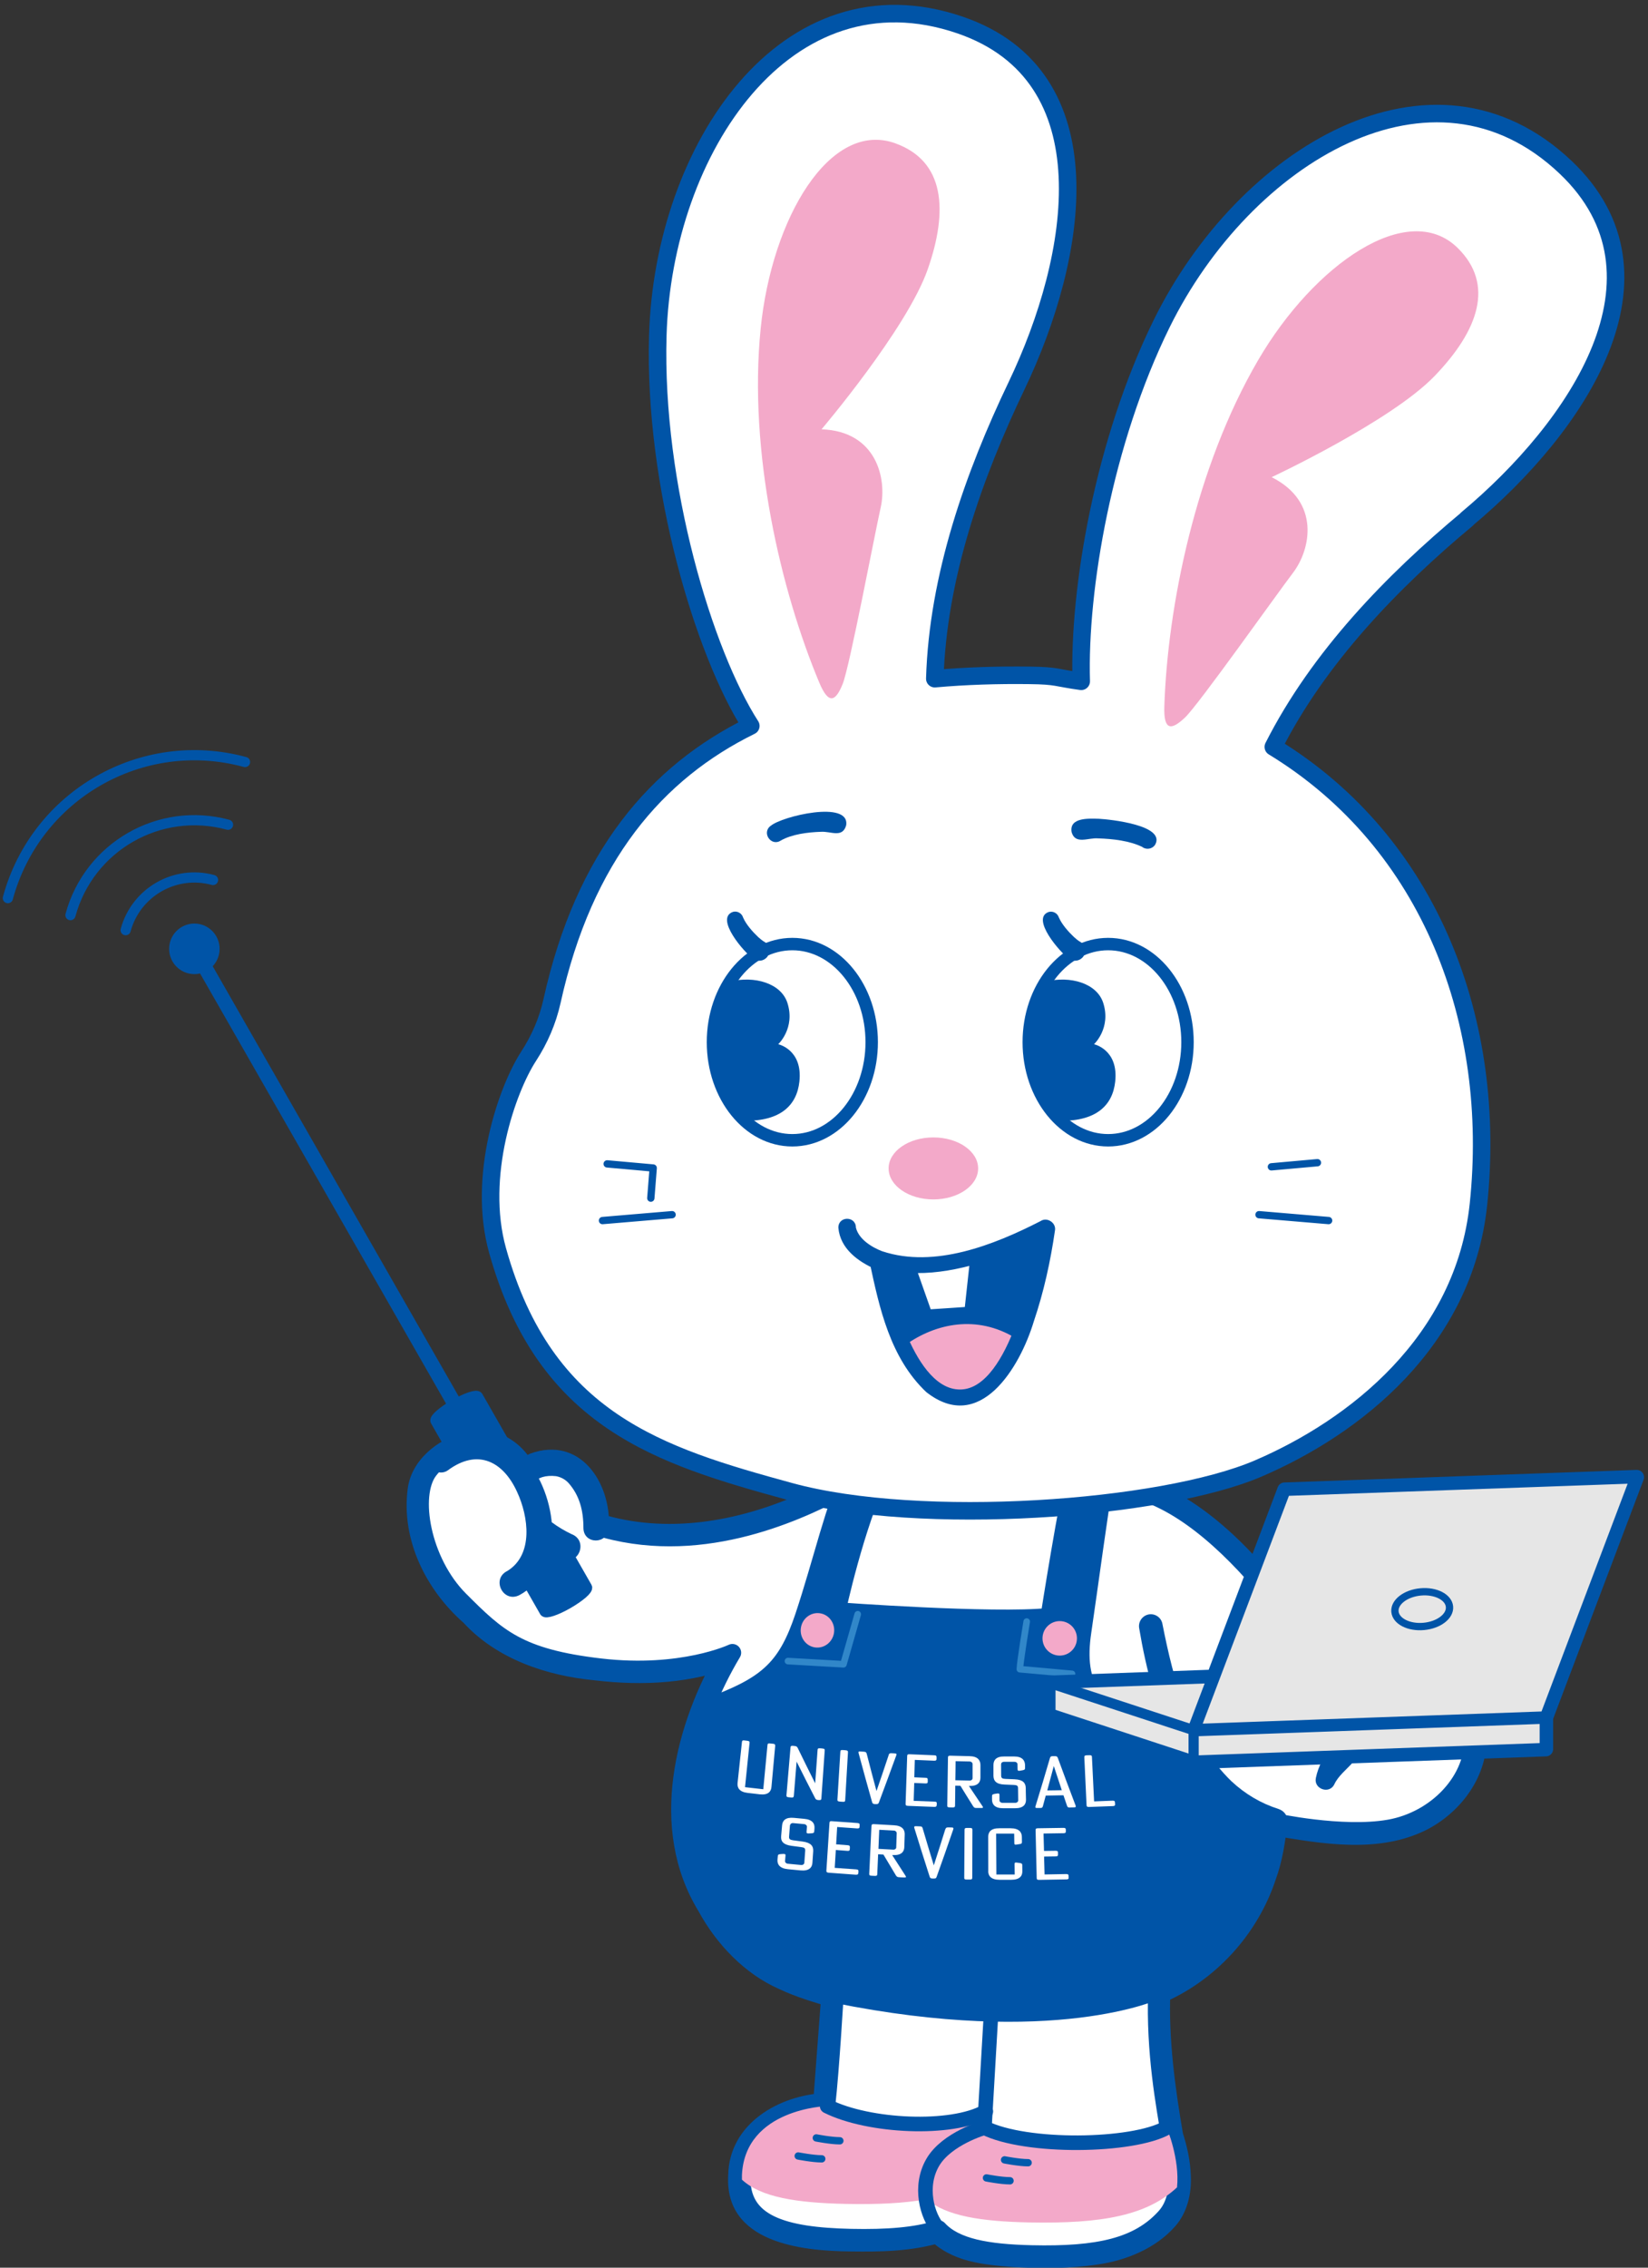<svg width="320" height="440" viewBox="0 0 320 440" fill="none" xmlns="http://www.w3.org/2000/svg">
<rect x="0" y="0" width="320" height="440" fill="#333333" stroke="none"/>
<g clip-path="url(#clip0_125_259)">
<path d="M144.465 322.025C136.914 334.983 131.797 352.012 139.056 366.019C144.065 376.539 151.431 381.522 162.882 384.406C164.084 384.73 164.855 385.872 164.762 387.075L163.113 408.948C163.021 410.213 162.004 411.185 160.771 411.278C153.111 411.694 145.76 415.859 146.762 423.927C147.887 431.624 159.276 431.115 165.394 431.547C170.942 431.639 176.552 431.501 181.483 429.989C182.47 429.68 183.518 430.004 184.18 430.729C185.444 432.102 187.494 433.043 189.79 433.598C196.987 435.11 205.186 435.048 212.383 434.138C216.806 433.444 220.998 431.963 224.049 428.678C227.378 425.207 225.852 419.191 224.589 414.841L223.464 407.869C222.385 400.68 221.799 393.43 222.061 386.134C222.092 385.069 222.77 384.175 223.695 383.805C235.931 378.745 243.961 366.189 244.824 353.123C245.055 351.627 246.488 350.609 247.983 350.917C256.768 352.367 266.492 354.311 274.722 350.316C279.915 347.601 284.4 341.831 283.26 335.785C280.486 330.386 267.632 330.771 262.84 333.347C261.56 334.088 259.911 333.64 259.203 332.345C255.874 326.452 252.052 320.621 247.937 315.161C239.784 304.609 230.322 294.058 217.022 290.649C210.58 288.767 203.784 287.873 196.972 287.518C186.954 287.132 176.413 287.425 166.843 290.387C163.622 291.529 160.724 293.411 157.519 294.691C150.938 297.575 143.941 299.689 136.698 300.568C129.409 301.463 121.919 300.846 114.891 298.671C113.735 298.331 113.011 297.236 113.057 296.079C113.057 294.614 112.826 292.809 112.364 291.359C111.501 287.919 108.341 285.605 105.013 286.901C104.735 287.009 104.458 287.163 104.211 287.333C103.995 287.472 103.656 287.765 103.641 287.78C102.578 288.922 100.744 288.968 99.696 287.78C98.678 286.099 97.584 284.186 96.028 283.415C91.805 281.24 84.963 284.988 84.361 289.724C83.344 297.622 87.629 305.936 93.654 311.088C99.757 317.598 107.494 319.881 116.14 320.822C124.415 321.84 133.339 321.439 141.075 318.338L139.95 319.356C141.722 316.626 143.664 314.004 145.806 311.551C147.763 309.407 151.031 312.091 149.335 314.42C147.517 316.827 145.899 319.387 144.435 322.056C144.157 322.565 143.726 322.904 143.233 323.12C134.371 326.684 124.801 327.146 115.477 326.036C106.199 325.156 96.536 321.963 90.002 314.868C82.697 308.435 77.873 298.779 79.168 288.86C79.877 283.338 84.916 279.281 90.125 277.892C95.858 276.226 101.699 279.666 103.98 284.911L99.65 284.34C100.713 283.168 101.638 282.674 102.932 282.057C112.58 278.556 118.59 287.549 118.251 296.249L116.432 293.657C129.332 297.73 143.186 295.277 155.392 289.878C158.659 288.551 161.742 286.577 165.086 285.435C175.55 282.181 186.4 281.888 197.187 282.289C205.186 282.674 213.308 283.893 221.044 286.407C234.144 290.634 243.93 301.447 252.067 312.014C256.351 317.721 260.22 323.583 263.764 329.861L260.127 328.859C268.11 324.493 287.621 324.848 288.653 336.541C289.023 344.438 283.845 351.488 277.11 354.99C267.725 359.741 256.629 357.766 246.812 356.085L249.987 353.74C249.555 357.427 249.016 361.113 247.737 364.615C244.207 375.351 235.978 384.375 225.529 388.756L227.255 386.396C226.87 395.574 228.18 405.154 229.736 414.208L229.628 413.73C230.507 416.445 231.139 419.237 231.231 422.245C231.37 425.623 230.568 429.264 228.21 431.948C224.435 436.267 218.655 438.596 213.169 439.383C207.59 440.216 202.227 440.154 196.802 439.892C190.992 439.414 184.843 438.967 180.281 434.339L182.994 435.064C176.983 436.869 171.035 436.93 165.24 436.853C155.515 436.776 140.674 435.141 141.399 422.075C141.568 412.003 151.339 406.48 160.339 406.095L157.858 408.424L159.491 386.828L161.372 389.497C158.089 388.509 154.652 387.522 151.324 385.949C144.573 382.987 139.102 377.202 135.619 370.816C125.833 354.743 130.981 334.52 139.95 319.387C141.784 316.441 146.176 319.079 144.45 322.087L144.465 322.025Z" fill="#0054A7"/>
<path d="M142.215 320.683C134.494 333.594 129.332 351.58 135.989 365.757C143.263 381.228 152.125 383.959 162.127 386.92C162.127 386.92 161.31 401.205 160.478 408.655C159.091 408.717 144.589 409.704 144.034 422.06C143.618 431.562 152.248 433.876 165.209 434.169C172.298 434.323 177.815 433.876 182.223 432.503C185.475 436.051 191.686 437.146 200.331 437.347C213.292 437.64 221.06 435.912 226.253 430.143C230.245 425.716 228.272 417.895 227.147 414.501C227.147 414.501 227.147 414.471 227.147 414.455C226.238 408.763 224.188 398.305 224.65 386.242C224.65 386.242 245.332 378.729 247.382 353.478C247.382 353.478 260.559 356.362 269.744 354.758C278.929 353.154 286.511 345.333 286.049 336.602C285.587 327.871 267.679 327.408 261.483 331.08C261.483 331.08 244.038 298.902 224.281 290.402C204.539 281.903 172.391 284.201 163.206 289.03C154.02 293.858 135.188 302.357 115.677 296.156C115.677 296.156 115.985 286.716 109.713 284.433C104.658 282.597 101.668 286.037 101.668 286.037C96.845 276.149 86.966 280.515 83.298 285.343C79.63 290.171 81.926 303.036 89.262 310.394C96.613 317.752 100.744 321.655 116.586 323.49C132.429 325.326 142.215 320.683 142.215 320.683Z" fill="white" stroke="#0054A7" stroke-width="3.4" stroke-linecap="round" stroke-linejoin="round"/>
<path d="M226.561 412.836C220.32 416.368 201.549 416.815 192.672 413.483C192.102 411.231 191.439 409.658 191.439 409.658C184.812 413.406 168.692 412.681 160.632 408.64C160.632 408.64 144.65 409.072 144.065 422.045C144.065 422.353 144.065 422.631 144.065 422.924C144.065 422.924 144.065 422.924 144.08 422.939C147.779 426.348 154.668 427.428 164.238 427.629C170.464 427.752 175.627 427.505 179.958 426.719C183.703 429.973 190.499 431.038 199.884 431.223C214.078 431.5 222.724 429.85 228.549 424.42C229.12 418.882 226.546 412.82 226.546 412.82L226.561 412.836Z" fill="#F3A9C9"/>
<path d="M158.505 414.825C158.505 414.825 161.325 415.381 163.082 415.381" stroke="#005BAC" stroke-width="1.42" stroke-linecap="round" stroke-linejoin="round"/>
<path d="M154.991 418.327C154.991 418.327 157.812 418.882 159.568 418.882" stroke="#005BAC" stroke-width="1.42" stroke-linecap="round" stroke-linejoin="round"/>
<path d="M195.061 419.083C195.061 419.083 197.881 419.638 199.638 419.638" stroke="#005BAC" stroke-width="1.42" stroke-linecap="round" stroke-linejoin="round"/>
<path d="M191.547 422.585C191.547 422.585 194.367 423.14 196.124 423.14" stroke="#005BAC" stroke-width="1.42" stroke-linecap="round" stroke-linejoin="round"/>
<path d="M37.742 189.01C40.449 189.01 42.643 186.814 42.643 184.105C42.643 181.395 40.449 179.199 37.742 179.199C35.036 179.199 32.841 181.395 32.841 184.105C32.841 186.814 35.036 189.01 37.742 189.01Z" fill="#0054A7"/>
<path d="M37.742 184.105L90.326 275.995" stroke="#0054A7" stroke-width="2.83" stroke-linecap="round" stroke-linejoin="round"/>
<path d="M24.396 180.48C26.4 173.106 33.997 168.741 41.364 170.746" stroke="#0054A7" stroke-width="1.98" stroke-linecap="round" stroke-linejoin="round"/>
<path d="M13.685 177.564C17.291 164.267 30.992 156.416 44.277 160.025" stroke="#0054A7" stroke-width="1.98" stroke-linecap="round" stroke-linejoin="round"/>
<path d="M1.526 174.263C6.966 154.241 27.571 142.425 47.575 147.854" stroke="#0054A7" stroke-width="1.98" stroke-linecap="round" stroke-linejoin="round"/>
<path d="M92.838 270.935C92.576 270.473 90.495 271.167 88.199 272.493C85.903 273.82 84.254 275.255 84.516 275.717C84.67 275.995 105.537 312.461 105.706 312.739C105.968 313.202 108.049 312.507 110.345 311.181C112.641 309.854 114.29 308.42 114.028 307.957C113.874 307.679 93.007 271.213 92.838 270.935Z" fill="#0054A7" stroke="#0054A7" stroke-width="1.88" stroke-linecap="round" stroke-linejoin="round"/>
<path d="M246.596 355.977C229.844 350.516 223.803 331.465 221.198 315.916C220.982 314.667 221.815 313.479 223.063 313.248C224.311 313.032 225.498 313.865 225.714 315.099C227.902 326.174 230.923 337.697 239.106 345.611C241.726 348.063 244.808 349.899 248.199 350.979C251.481 352.074 249.909 357.01 246.596 355.977Z" fill="#0054A7"/>
<path d="M255.504 344.994C255.997 342.618 257.076 340.875 258.324 338.978C260.312 336.124 264.612 339.009 262.716 341.939C261.499 343.297 259.804 344.624 259.079 346.243C258.108 348.187 255.072 347.122 255.504 345.009V344.994Z" fill="#0054A7"/>
<path d="M110.037 300.09C108.156 299.396 104.874 296.881 104.874 296.881C100.913 293.673 99.064 288.814 101.653 286.022C104.242 283.23 109.59 282.906 112.348 286.238C115.107 289.569 115.662 292.979 115.677 296.496" fill="white"/>
<path d="M109.127 302.558C102.716 299.766 94.594 292.331 99.372 284.849C102.778 280.53 109.698 280.175 113.581 283.955C116.818 287.163 118.22 292.115 118.097 296.526C118.051 299.689 113.35 299.704 113.288 296.526C113.288 293.056 112.518 290.187 110.437 287.796C109.79 287.071 108.942 286.608 107.972 286.423C103.965 285.96 101.483 288.474 104.134 292.3C105.629 294.598 108.526 296.496 110.946 297.653C114.259 298.887 112.472 303.792 109.143 302.573L109.127 302.558Z" fill="#0054A7"/>
<path d="M99.696 307.155C99.696 307.155 103.364 305.319 104.288 300.954C105.213 296.588 104.673 291.575 101.53 286.469C99.341 282.921 94.117 277.445 85.625 283.415" fill="white"/>
<path d="M98.524 304.81C103.641 301.648 102.624 294.243 100.405 289.477C97.723 283.584 92.776 280.977 86.951 285.297C85.918 286.022 84.485 285.775 83.76 284.741C81.819 281.517 87.29 279.759 89.678 278.864C100.898 275.887 107.925 289.215 107.17 298.686C107.016 303.082 104.843 307.355 100.867 309.499C97.708 311.119 95.319 306.368 98.524 304.81Z" fill="#0054A7"/>
<path d="M137.484 330.139C132.768 341.554 130.842 354.789 135.989 365.757C143.263 381.228 152.125 383.959 162.127 386.921C204.754 395.559 224.65 386.242 224.65 386.242C224.65 386.242 245.332 378.729 247.382 353.478C247.382 353.478 234.976 350.825 227.964 332.869C198.081 333.856 149.674 331.99 137.484 330.139Z" fill="#0054A7" stroke="#0054A7" stroke-width="3.4" stroke-linecap="round" stroke-linejoin="round"/>
<path d="M139.565 330.416C149.366 326.622 152.895 323.12 156.055 313.695C159.63 302.99 162.096 291.775 165.409 285.374C165.409 285.374 175.889 275.702 170.973 285.821C166.072 295.94 162.512 312.584 162.512 312.584C162.512 312.584 192.811 314.821 203.737 313.695C203.737 313.695 207.313 290.85 209.085 284.232C210.842 277.615 216.143 277.383 214.818 285.111C213.493 292.84 211.505 307.849 210.21 316.595C208.653 327.054 211.998 333.101 226.037 338.453C239.908 343.744 147.162 354.727 147.162 354.727L139.58 330.416H139.565Z" fill="#0054A7" stroke="#0054A7" stroke-width="3.4" stroke-linecap="round" stroke-linejoin="round"/>
<path d="M161.947 316.787C162.202 314.956 160.967 313.271 159.189 313.022C157.41 312.773 155.761 314.056 155.506 315.887C155.25 317.718 156.485 319.404 158.264 319.652C160.042 319.901 161.691 318.618 161.947 316.787Z" fill="#F3A9C9"/>
<path d="M209.116 317.891C209.116 319.742 207.621 321.238 205.771 321.238C203.922 321.238 202.427 319.742 202.427 317.891C202.427 316.04 203.922 314.544 205.771 314.544C207.621 314.544 209.116 316.04 209.116 317.891Z" fill="#F3A9C9"/>
<path d="M144.065 338.006C144.096 337.728 144.203 337.651 144.542 337.697C144.743 337.728 144.943 337.744 145.144 337.774C145.483 337.821 145.575 337.913 145.544 338.191C145.251 341.045 144.959 343.898 144.666 346.768C145.852 346.906 147.024 347.045 148.21 347.169C148.488 344.315 148.75 341.446 149.027 338.592C149.058 338.314 149.166 338.237 149.505 338.284C149.705 338.299 149.906 338.33 150.106 338.345C150.445 338.376 150.537 338.484 150.522 338.762C150.275 341.415 150.044 344.068 149.798 346.721C149.721 347.647 149.135 348.326 147.548 348.156C146.746 348.063 145.96 347.971 145.159 347.878C143.572 347.693 143.125 346.891 143.217 345.965C143.495 343.312 143.772 340.675 144.065 338.021V338.006Z" fill="white"/>
<path d="M154.699 341.785C154.699 341.785 154.699 341.785 154.683 341.785C154.498 344.006 154.329 346.228 154.144 348.449C154.113 348.727 154.005 348.804 153.651 348.773C153.481 348.758 153.312 348.742 153.142 348.727C152.788 348.696 152.695 348.603 152.71 348.326C152.972 345.241 153.234 342.155 153.496 339.07C153.512 338.793 153.635 338.716 153.974 338.746C154.082 338.746 154.175 338.762 154.282 338.777C154.637 338.808 154.76 338.901 154.899 339.163C156.008 341.446 157.134 343.729 158.274 345.996C158.274 345.996 158.274 345.996 158.289 345.996C158.443 343.852 158.598 341.708 158.752 339.548C158.767 339.271 158.875 339.194 159.229 339.225C159.399 339.225 159.568 339.255 159.723 339.271C160.062 339.302 160.17 339.394 160.139 339.672C159.923 342.757 159.707 345.842 159.491 348.943C159.476 349.22 159.368 349.297 159.014 349.267C158.983 349.267 158.937 349.267 158.906 349.267C158.536 349.236 158.413 349.159 158.274 348.896C157.056 346.536 155.854 344.176 154.683 341.816L154.699 341.785Z" fill="white"/>
<path d="M164.223 339.61C164.562 339.641 164.67 339.734 164.654 340.011C164.469 343.096 164.284 346.197 164.115 349.282C164.099 349.56 163.992 349.637 163.637 349.606C163.437 349.606 163.236 349.575 163.036 349.56C162.682 349.529 162.589 349.436 162.605 349.159C162.789 346.073 162.99 342.973 163.175 339.888C163.19 339.61 163.298 339.533 163.637 339.564C163.837 339.564 164.022 339.595 164.223 339.61Z" fill="white"/>
<path d="M172.56 340.505C172.653 340.227 172.761 340.166 173.13 340.181C173.331 340.181 173.516 340.196 173.716 340.212C174.055 340.227 174.132 340.32 174.04 340.582C172.93 343.636 171.805 346.675 170.665 349.729C170.557 350.007 170.449 350.069 170.079 350.053C170.017 350.053 169.956 350.053 169.909 350.053C169.54 350.038 169.432 349.961 169.339 349.668C168.445 346.505 167.567 343.328 166.719 340.166C166.642 339.888 166.719 339.811 167.058 339.842C167.29 339.857 167.521 339.872 167.752 339.888C168.106 339.919 168.214 339.996 168.291 340.273C168.908 342.68 169.54 345.086 170.187 347.493C170.187 347.493 170.187 347.493 170.202 347.493C171.004 345.179 171.79 342.85 172.56 340.536V340.505Z" fill="white"/>
<path d="M181.869 350.238C181.869 350.516 181.761 350.593 181.406 350.593C179.696 350.532 178 350.47 176.29 350.393C175.935 350.377 175.843 350.285 175.843 350.007C175.951 346.907 176.043 343.821 176.151 340.721C176.151 340.443 176.274 340.366 176.613 340.382C178.216 340.459 179.803 340.52 181.406 340.582C181.745 340.582 181.853 340.675 181.853 340.968C181.853 341.076 181.853 341.168 181.853 341.276C181.853 341.554 181.745 341.631 181.391 341.631C180.143 341.585 178.879 341.538 177.63 341.477C177.6 342.603 177.569 343.729 177.538 344.855C178.262 344.886 178.971 344.917 179.696 344.947C180.05 344.947 180.143 345.055 180.143 345.333C180.143 345.457 180.143 345.58 180.143 345.703C180.143 345.981 180.035 346.058 179.68 346.043C178.956 346.012 178.232 345.981 177.523 345.95C177.492 347.107 177.461 348.264 177.415 349.421C178.756 349.483 180.112 349.529 181.452 349.575C181.807 349.575 181.915 349.668 181.899 349.961C181.899 350.069 181.899 350.161 181.899 350.269L181.869 350.238Z" fill="white"/>
<path d="M184.072 341.014C184.072 340.736 184.18 340.659 184.519 340.659C185.768 340.69 187.016 340.721 188.264 340.752C189.836 340.782 190.36 341.523 190.376 342.448C190.376 343.266 190.376 344.099 190.376 344.917C190.376 345.842 189.836 346.567 188.249 346.536C188.218 346.536 188.172 346.536 188.141 346.536C189.02 347.863 189.898 349.174 190.792 350.485C190.946 350.732 190.884 350.809 190.545 350.809C190.237 350.809 189.929 350.809 189.621 350.809C189.251 350.809 189.127 350.732 188.958 350.47C188.126 349.159 187.309 347.832 186.492 346.505C186.153 346.505 185.829 346.49 185.49 346.475C185.49 347.77 185.46 349.051 185.444 350.346C185.444 350.624 185.336 350.701 184.982 350.701C184.781 350.701 184.581 350.701 184.381 350.686C184.026 350.686 183.918 350.593 183.934 350.316C183.98 347.215 184.026 344.13 184.072 341.029V341.014ZM185.552 341.723C185.552 342.957 185.521 344.192 185.506 345.426C186.446 345.456 187.371 345.472 188.311 345.487C188.603 345.487 188.85 345.287 188.85 345.04C188.85 344.114 188.85 343.189 188.85 342.263C188.85 342.017 188.603 341.801 188.311 341.785C187.386 341.77 186.461 341.739 185.537 341.723H185.552Z" fill="white"/>
<path d="M194.383 342.325C194.383 343.05 194.383 343.775 194.398 344.5C194.398 345.009 194.614 345.133 195.199 345.163C195.816 345.194 196.417 345.21 197.033 345.24C198.621 345.302 199.16 345.95 199.176 346.937C199.176 347.693 199.206 348.434 199.222 349.189C199.237 350.115 198.713 350.855 197.126 350.855C196.34 350.855 195.554 350.855 194.768 350.855C193.165 350.855 192.626 350.1 192.626 349.174C192.626 348.958 192.626 348.742 192.626 348.526C192.626 348.233 192.718 348.156 193.103 348.079C193.273 348.048 193.427 348.033 193.597 348.002C193.967 347.955 194.074 348.002 194.074 348.279C194.074 348.634 194.074 348.989 194.074 349.344C194.074 349.591 194.336 349.806 194.645 349.806C195.492 349.806 196.34 349.806 197.172 349.806C197.465 349.806 197.711 349.591 197.711 349.344C197.711 348.557 197.681 347.77 197.681 346.984C197.681 346.505 197.496 346.367 196.864 346.336C196.247 346.305 195.646 346.289 195.03 346.259C193.443 346.197 192.919 345.549 192.903 344.562C192.903 343.868 192.903 343.158 192.903 342.464C192.903 341.538 193.412 340.798 194.984 340.813C195.631 340.813 196.278 340.813 196.91 340.813C198.482 340.813 199.006 341.554 199.037 342.479C199.037 342.664 199.037 342.85 199.037 343.035C199.037 343.328 198.96 343.405 198.575 343.482C198.405 343.513 198.235 343.544 198.066 343.575C197.696 343.636 197.604 343.575 197.588 343.297C197.588 342.973 197.588 342.649 197.573 342.31C197.573 342.063 197.311 341.847 197.033 341.847C196.324 341.847 195.631 341.847 194.922 341.847C194.629 341.847 194.383 342.047 194.398 342.31L194.383 342.325Z" fill="white"/>
<path d="M207.76 350.717C207.39 350.717 207.282 350.655 207.189 350.377C206.958 349.699 206.727 349.02 206.496 348.341C205.355 348.372 204.2 348.387 203.059 348.403C202.874 349.081 202.689 349.776 202.504 350.454C202.427 350.732 202.319 350.809 201.949 350.809C201.765 350.809 201.58 350.809 201.41 350.809C201.056 350.809 200.979 350.732 201.071 350.454C202.027 347.338 202.967 344.222 203.876 341.106C203.968 340.829 204.076 340.752 204.431 340.752C204.554 340.752 204.677 340.752 204.816 340.752C205.186 340.752 205.278 340.813 205.402 341.091C206.527 344.176 207.682 347.261 208.854 350.331C208.946 350.593 208.885 350.686 208.53 350.686C208.284 350.686 208.037 350.686 207.79 350.701L207.76 350.717ZM204.631 342.68C204.631 342.68 204.631 342.68 204.616 342.68C204.2 344.253 203.768 345.827 203.352 347.4C204.292 347.4 205.232 347.369 206.172 347.354C205.648 345.796 205.14 344.238 204.631 342.695V342.68Z" fill="white"/>
<path d="M216.529 350.053C216.544 350.331 216.436 350.423 216.097 350.439C214.556 350.501 212.999 350.562 211.458 350.609C211.104 350.609 210.996 350.547 210.981 350.254C210.842 347.153 210.703 344.068 210.549 340.968C210.549 340.69 210.642 340.597 210.981 340.582C211.181 340.582 211.366 340.582 211.566 340.567C211.905 340.567 212.013 340.628 212.029 340.921C212.167 343.79 212.306 346.66 212.445 349.529C213.631 349.483 214.833 349.436 216.02 349.39C216.375 349.39 216.482 349.452 216.498 349.729C216.498 349.837 216.498 349.93 216.513 350.038L216.529 350.053Z" fill="white"/>
<path d="M153.389 354.172C153.327 354.897 153.265 355.622 153.219 356.332C153.173 356.841 153.389 356.979 153.99 357.072C154.606 357.149 155.238 357.242 155.854 357.319C157.473 357.535 157.966 358.213 157.904 359.201C157.858 359.957 157.796 360.697 157.75 361.453C157.688 362.378 157.072 363.073 155.438 362.918C154.637 362.841 153.82 362.764 153.019 362.687C151.37 362.533 150.892 361.73 150.969 360.805C150.984 360.589 151 360.373 151.031 360.157C151.061 359.864 151.154 359.787 151.555 359.756C151.724 359.756 151.894 359.741 152.063 359.725C152.448 359.71 152.556 359.771 152.526 360.049C152.495 360.404 152.464 360.759 152.433 361.113C152.418 361.36 152.664 361.607 152.972 361.622C153.836 361.7 154.699 361.792 155.577 361.869C155.885 361.9 156.147 361.715 156.178 361.453C156.24 360.666 156.301 359.895 156.348 359.108C156.378 358.63 156.209 358.476 155.577 358.399C154.945 358.321 154.329 358.244 153.697 358.152C152.063 357.936 151.585 357.242 151.678 356.27C151.74 355.576 151.801 354.866 151.863 354.172C151.94 353.246 152.541 352.568 154.144 352.722C154.806 352.784 155.469 352.845 156.132 352.907C157.75 353.046 158.228 353.833 158.151 354.758C158.151 354.943 158.12 355.128 158.104 355.313C158.089 355.607 157.997 355.684 157.596 355.714C157.426 355.714 157.241 355.745 157.072 355.745C156.687 355.761 156.594 355.699 156.61 355.421C156.64 355.097 156.656 354.774 156.687 354.45C156.702 354.203 156.455 353.971 156.178 353.941C155.454 353.879 154.729 353.802 154.005 353.74C153.697 353.709 153.435 353.894 153.419 354.141L153.389 354.172Z" fill="white"/>
<path d="M166.658 363.412C166.658 363.689 166.534 363.767 166.165 363.751C164.408 363.628 162.666 363.504 160.909 363.366C160.555 363.335 160.447 363.242 160.462 362.964C160.663 359.879 160.863 356.779 161.063 353.694C161.079 353.416 161.187 353.339 161.541 353.37C163.19 353.493 164.824 353.617 166.473 353.725C166.827 353.755 166.935 353.833 166.92 354.126C166.92 354.234 166.92 354.326 166.904 354.434C166.904 354.712 166.781 354.789 166.427 354.774C165.132 354.681 163.837 354.588 162.558 354.496C162.497 355.622 162.42 356.748 162.358 357.859C163.098 357.92 163.837 357.967 164.577 358.028C164.932 358.059 165.04 358.152 165.024 358.429C165.024 358.553 165.024 358.676 165.009 358.8C164.993 359.077 164.885 359.154 164.516 359.124C163.776 359.077 163.036 359.016 162.296 358.954C162.219 360.111 162.158 361.268 162.081 362.425C163.468 362.533 164.855 362.625 166.242 362.718C166.611 362.749 166.704 362.826 166.689 363.119C166.689 363.227 166.689 363.319 166.673 363.427L166.658 363.412Z" fill="white"/>
<path d="M169.231 354.28C169.231 354.002 169.355 353.925 169.709 353.941C170.988 354.018 172.283 354.095 173.562 354.157C175.18 354.234 175.704 355.005 175.673 355.931C175.642 356.748 175.627 357.581 175.596 358.399C175.565 359.324 174.98 360.034 173.346 359.941C173.315 359.941 173.269 359.941 173.238 359.941C174.101 361.283 174.964 362.641 175.843 363.983C175.997 364.229 175.92 364.307 175.581 364.291C175.273 364.291 174.949 364.26 174.641 364.245C174.255 364.229 174.132 364.152 173.963 363.89C173.146 362.548 172.344 361.191 171.543 359.849C171.204 359.833 170.865 359.818 170.51 359.787C170.449 361.067 170.403 362.363 170.341 363.643C170.341 363.921 170.218 363.998 169.848 363.983C169.647 363.983 169.432 363.952 169.231 363.952C168.861 363.936 168.769 363.844 168.784 363.566C168.923 360.481 169.077 357.381 169.216 354.28H169.231ZM170.726 355.036C170.68 356.27 170.618 357.504 170.572 358.738C171.528 358.8 172.499 358.846 173.454 358.892C173.762 358.908 174.024 358.707 174.024 358.46C174.055 357.535 174.086 356.609 174.117 355.684C174.117 355.437 173.886 355.205 173.577 355.19C172.622 355.144 171.666 355.082 170.711 355.036H170.726Z" fill="white"/>
<path d="M183.579 354.912C183.672 354.635 183.78 354.573 184.15 354.573C184.35 354.573 184.55 354.573 184.751 354.588C185.105 354.588 185.182 354.681 185.105 354.943C184.042 358.028 182.978 361.098 181.869 364.168C181.776 364.445 181.668 364.507 181.283 364.492C181.221 364.492 181.16 364.492 181.098 364.492C180.713 364.492 180.605 364.399 180.512 364.121C179.495 360.975 178.509 357.828 177.538 354.681C177.461 354.419 177.538 354.326 177.893 354.342C178.124 354.342 178.37 354.357 178.601 354.372C178.971 354.372 179.079 354.465 179.156 354.743C179.865 357.134 180.574 359.525 181.314 361.916C181.314 361.916 181.314 361.916 181.329 361.916C182.084 359.571 182.84 357.242 183.564 354.897L183.579 354.912Z" fill="white"/>
<path d="M188.357 354.681C188.711 354.681 188.819 354.774 188.819 355.051C188.819 358.152 188.804 361.237 188.788 364.337C188.788 364.615 188.68 364.692 188.311 364.692C188.11 364.692 187.894 364.692 187.694 364.692C187.324 364.692 187.216 364.6 187.232 364.322C187.247 361.221 187.278 358.136 187.293 355.036C187.293 354.758 187.401 354.681 187.756 354.681C187.956 354.681 188.156 354.681 188.357 354.681Z" fill="white"/>
<path d="M191.901 363.072C191.901 360.851 191.901 358.614 191.886 356.393C191.886 355.468 192.41 354.727 194.028 354.743C194.768 354.743 195.492 354.743 196.232 354.743C197.85 354.743 198.405 355.483 198.42 356.409C198.42 356.733 198.42 357.056 198.436 357.38C198.436 357.674 198.359 357.766 197.989 357.812C197.789 357.843 197.588 357.874 197.403 357.905C197.064 357.967 196.956 357.905 196.956 357.612C196.956 356.995 196.941 356.393 196.925 355.776C195.754 355.776 194.598 355.776 193.427 355.776C193.443 358.429 193.458 361.067 193.473 363.72C194.66 363.72 195.847 363.72 197.033 363.72C197.033 363.042 197.018 362.378 197.003 361.7C197.003 361.422 197.11 361.345 197.465 361.407C197.65 361.437 197.835 361.468 198.02 361.484C198.405 361.545 198.497 361.622 198.497 361.916C198.497 362.301 198.497 362.687 198.513 363.072C198.528 363.998 198.004 364.738 196.34 364.738C195.585 364.738 194.83 364.738 194.09 364.738C192.441 364.738 191.886 363.983 191.886 363.057L191.901 363.072Z" fill="white"/>
<path d="M207.513 364.291C207.513 364.569 207.42 364.661 207.051 364.661C205.294 364.692 203.537 364.723 201.78 364.754C201.41 364.754 201.302 364.677 201.302 364.399C201.225 361.299 201.163 358.213 201.086 355.113C201.086 354.835 201.179 354.743 201.533 354.743C203.182 354.727 204.831 354.696 206.48 354.666C206.835 354.666 206.943 354.743 206.958 355.02C206.958 355.128 206.958 355.221 206.958 355.329C206.958 355.607 206.866 355.699 206.511 355.699C205.217 355.73 203.922 355.745 202.628 355.761C202.658 356.887 202.689 358.013 202.72 359.139C203.46 359.139 204.2 359.124 204.955 359.108C205.309 359.108 205.432 359.185 205.432 359.463C205.432 359.586 205.432 359.71 205.432 359.833C205.432 360.111 205.34 360.203 204.97 360.203C204.23 360.203 203.475 360.234 202.735 360.234C202.766 361.391 202.797 362.548 202.828 363.705C204.215 363.69 205.617 363.659 207.004 363.628C207.374 363.628 207.482 363.705 207.498 363.983C207.498 364.091 207.498 364.183 207.498 364.291H207.513Z" fill="white"/>
<path d="M153.003 322.303L163.776 322.92L166.55 313.217" stroke="#3187C9" stroke-width="1.28" stroke-linecap="round" stroke-linejoin="round"/>
<path d="M199.36 314.636C199.36 314.636 198.035 322.657 198.035 323.876L208.16 324.786" stroke="#3187C9" stroke-width="1.28" stroke-linecap="round" stroke-linejoin="round"/>
<path d="M191.146 412.836C199.206 416.877 219.935 416.584 226.561 412.836" stroke="#0054A7" stroke-width="2.83" stroke-linecap="round" stroke-linejoin="round"/>
<path d="M182.238 432.503C180.019 430.004 178.401 424.235 181.113 419.577C183.826 414.918 191.146 412.836 191.146 412.836L192.379 391.687" stroke="#0054A7" stroke-width="2.83" stroke-miterlimit="10"/>
<path d="M191.424 409.673C184.797 413.422 168.677 412.697 160.616 408.655" stroke="#0054A7" stroke-width="2.83" stroke-linecap="round" stroke-linejoin="round"/>
<path d="M284.847 100.698C306.238 82.851 326.195 53.511 304.003 32.456C278.158 7.929 241.618 30.219 225.575 62.782C214.279 85.72 209.409 114.319 209.948 132.197C205.001 131.519 205.355 131.102 199.915 131.041C193.689 130.963 187.54 131.149 181.514 131.688C182.1 111.897 189.081 92.199 197.372 74.891C209.409 49.763 215.342 14.762 186.43 4.859C152.726 -6.679 128.777 28.815 127.729 65.112C126.881 94.343 136.76 126.814 145.791 140.851C127.513 149.829 113.412 166.072 107.186 194.255C106.338 198.065 104.781 201.659 102.655 204.929C98.463 211.362 92.576 228.191 96.613 242.629C105.86 275.717 128.068 282.474 153.389 289.4C178.709 296.326 225.575 292.963 244.3 284.942C263.009 276.92 284.277 260.353 287.082 233.652C290.765 198.636 277.958 163.635 247.243 144.924C256.043 127.539 270.36 112.807 284.862 100.729L284.847 100.698Z" fill="white" stroke="#0054A7" stroke-width="3.4" stroke-linecap="round" stroke-linejoin="round"/>
<path d="M173.87 27.812C161.171 23.231 149.859 42.282 147.702 63.754C145.282 87.787 151.616 114.612 159.075 132.429C160.925 136.841 162.265 136.069 163.622 132.722C164.978 129.375 169.786 103.907 171.019 98.415C172.237 92.924 170.218 83.668 159.522 83.298C159.522 83.298 176.074 63.831 180.127 52.293C184.18 40.755 183.41 31.252 173.855 27.812H173.87Z" fill="#F3A9C9"/>
<path d="M169.262 202.214C169.262 212.719 162.358 221.249 153.851 221.249C145.344 221.249 138.44 212.735 138.44 202.214C138.44 191.694 145.344 183.179 153.851 183.179C162.358 183.179 169.262 191.694 169.262 202.214Z" stroke="#0054A7" stroke-width="2.41" stroke-linecap="round" stroke-linejoin="round"/>
<path d="M144.296 178.042C144.881 179.384 146.13 180.788 147.224 181.822C147.625 182.192 148.072 182.547 148.38 182.716C149.335 183.241 149.674 184.444 149.15 185.4C148.58 186.434 147.193 186.742 146.238 186.017C144.542 184.845 138.732 178.181 142.323 176.932C143.186 176.7 144.049 177.209 144.296 178.042Z" fill="#0054A7"/>
<path d="M149.659 160.241C151.724 158.406 165.101 155.182 164.3 160.149C163.575 162.663 161.325 161.259 159.399 161.398C156.887 161.475 153.728 161.861 151.585 163.11C149.69 164.298 147.84 161.537 149.659 160.226V160.241Z" fill="#0054A7"/>
<path d="M221.845 164.36C219.426 163.141 216.035 162.756 213.261 162.678C211.335 162.478 208.808 163.959 208.083 161.475C207.559 158.529 211.566 158.837 213.354 158.868C215.604 158.992 226.361 160.118 224.311 163.882C223.772 164.73 222.647 164.931 221.83 164.375L221.845 164.36Z" fill="#0054A7"/>
<path d="M151.108 202.615C151.108 202.615 154.467 199.499 152.895 194.594C151.662 190.768 146.5 189.288 141.738 190.46C139.673 193.699 138.424 197.772 138.424 202.214C138.424 208.477 140.875 213.999 144.666 217.47C151.601 217.532 154.729 214.431 155.222 209.865C155.901 203.633 151.108 202.615 151.108 202.615Z" fill="#0054A7"/>
<path d="M215.172 221.249C223.684 221.249 230.584 212.727 230.584 202.214C230.584 191.701 223.684 183.179 215.172 183.179C206.661 183.179 199.761 191.701 199.761 202.214C199.761 212.727 206.661 221.249 215.172 221.249Z" stroke="#0054A7" stroke-width="2.41" stroke-linecap="round" stroke-linejoin="round"/>
<path d="M205.617 178.042C206.203 179.384 207.451 180.788 208.546 181.822C208.946 182.192 209.393 182.547 209.701 182.716C210.657 183.241 210.996 184.444 210.472 185.4C209.917 186.418 208.546 186.727 207.605 186.048C205.895 184.876 200.054 178.181 203.645 176.947C204.508 176.716 205.371 177.225 205.617 178.058V178.042Z" fill="#0054A7"/>
<path d="M212.429 202.615C212.429 202.615 215.789 199.499 214.217 194.594C212.984 190.768 207.821 189.288 203.059 190.46C200.994 193.699 199.746 197.772 199.746 202.214C199.746 208.477 202.196 213.999 205.987 217.47C212.922 217.532 216.051 214.431 216.544 209.865C217.222 203.633 212.429 202.615 212.429 202.615Z" fill="#0054A7"/>
<path d="M181.237 232.726C186.037 232.726 189.929 230.033 189.929 226.71C189.929 223.388 186.037 220.694 181.237 220.694C176.436 220.694 172.545 223.388 172.545 226.71C172.545 230.033 176.436 232.726 181.237 232.726Z" fill="#F3A9C9"/>
<path d="M164.485 238.202C164.485 239.683 166.195 242.768 170.665 244.527C170.665 244.527 174.841 270.596 186.261 270.797C198.775 271.028 202.967 238.511 202.967 238.511C200.008 240.316 188.049 245.915 178 245.822C174.98 245.792 172.56 245.283 170.649 244.527" fill="#0054A7"/>
<path d="M166.195 238.202C166.75 240.439 169.231 241.997 171.374 242.814C171.99 243.077 172.406 243.632 172.514 244.249C173.547 249.864 175.103 255.602 177.538 260.677C181.499 269.316 188.372 272.725 193.797 263.007C197.958 255.51 199.823 246.717 201.164 238.279L203.968 240.1C196.186 244.295 187.894 247.242 179.018 247.658C176.891 247.674 167.644 247.535 168.954 243.863C169.324 242.907 170.403 242.429 171.358 242.799C181.453 246.131 193.011 241.565 202.042 236.937C203.306 236.073 205.124 237.261 204.847 238.758C203.968 244.789 202.689 250.635 200.732 256.42C198.035 265.32 190.268 278.34 179.834 270.087C172.838 263.438 170.757 253.813 168.846 244.835L170.002 246.27C166.642 244.789 163.144 242.305 162.789 238.218C162.774 235.904 166.211 235.904 166.195 238.218V238.202Z" fill="#0054A7"/>
<path d="M197.912 258.657C189.759 253.659 181.221 255.633 175.149 259.952C177.631 265.629 181.252 270.719 186.276 270.812C191.516 270.904 195.292 265.259 197.912 258.657Z" fill="#F3A9C9" stroke="#0054A7" stroke-width="2.41" stroke-linecap="round" stroke-linejoin="round"/>
<path d="M179.881 255.309L188.434 254.738L189.605 244.002C185.86 245.082 181.807 245.853 178.031 245.807C177.492 245.807 176.999 245.761 176.505 245.73L179.881 255.294V255.309Z" fill="white" stroke="#0054A7" stroke-width="2.41" stroke-linecap="round" stroke-linejoin="round"/>
<path d="M246.873 226.402L255.812 225.6" stroke="#0054A7" stroke-width="1.42" stroke-linecap="round" stroke-linejoin="round"/>
<path d="M244.469 235.688L257.985 236.829" stroke="#0054A7" stroke-width="1.42" stroke-linecap="round" stroke-linejoin="round"/>
<path d="M117.896 225.831L126.835 226.633L126.373 232.479" stroke="#0054A7" stroke-width="1.42" stroke-linecap="round" stroke-linejoin="round"/>
<path d="M130.503 235.688L116.987 236.829" stroke="#0054A7" stroke-width="1.42" stroke-linecap="round" stroke-linejoin="round"/>
<path d="M283.028 48.097C273.381 38.641 255.18 51.259 244.3 69.878C232.109 90.733 226.715 117.759 226.084 137.072C225.929 141.854 227.471 141.7 230.091 139.232C232.71 136.763 247.675 115.6 251.081 111.126C254.487 106.653 256.475 97.382 246.92 92.585C246.92 92.585 270.067 81.771 278.559 72.963C287.051 64.155 290.287 55.208 283.028 48.097Z" fill="#F3A9C9"/>
<path d="M235.685 325.372L249.432 289.06L317.812 286.623L300.166 333.255V339.379L231.77 341.831L203.753 332.638V326.529L235.685 325.372Z" fill="#0054A7" stroke="#0054A7" stroke-width="2.83" stroke-linecap="round" stroke-linejoin="round"/>
<path d="M272.148 324.077L203.753 326.529V332.638L231.77 341.831L300.166 339.379V333.255L272.148 324.077Z" fill="#E6E6E6" stroke="#0054A7" stroke-width="2.41" stroke-linecap="round" stroke-linejoin="round"/>
<path d="M249.432 289.06L317.812 286.623L300.166 333.255L231.77 335.707L249.432 289.06Z" fill="#E6E6E6" stroke="#0054A7" stroke-width="2.41" stroke-linecap="round" stroke-linejoin="round"/>
<path d="M276.465 315.577C279.39 315.309 281.623 313.593 281.454 311.743C281.286 309.894 278.778 308.611 275.854 308.879C272.93 309.146 270.696 310.862 270.865 312.712C271.034 314.561 273.541 315.844 276.465 315.577Z" stroke="#0054A7" stroke-width="1.42" stroke-linecap="round" stroke-linejoin="round"/>
<path d="M203.753 326.529L231.77 335.707V341.831" stroke="#0054A7" stroke-width="1.98" stroke-linecap="round" stroke-linejoin="round"/>
</g>
<defs>
<clipPath id="clip0_125_259">
<rect width="320" height="440" fill="white"/>
</clipPath>
</defs>
</svg>
